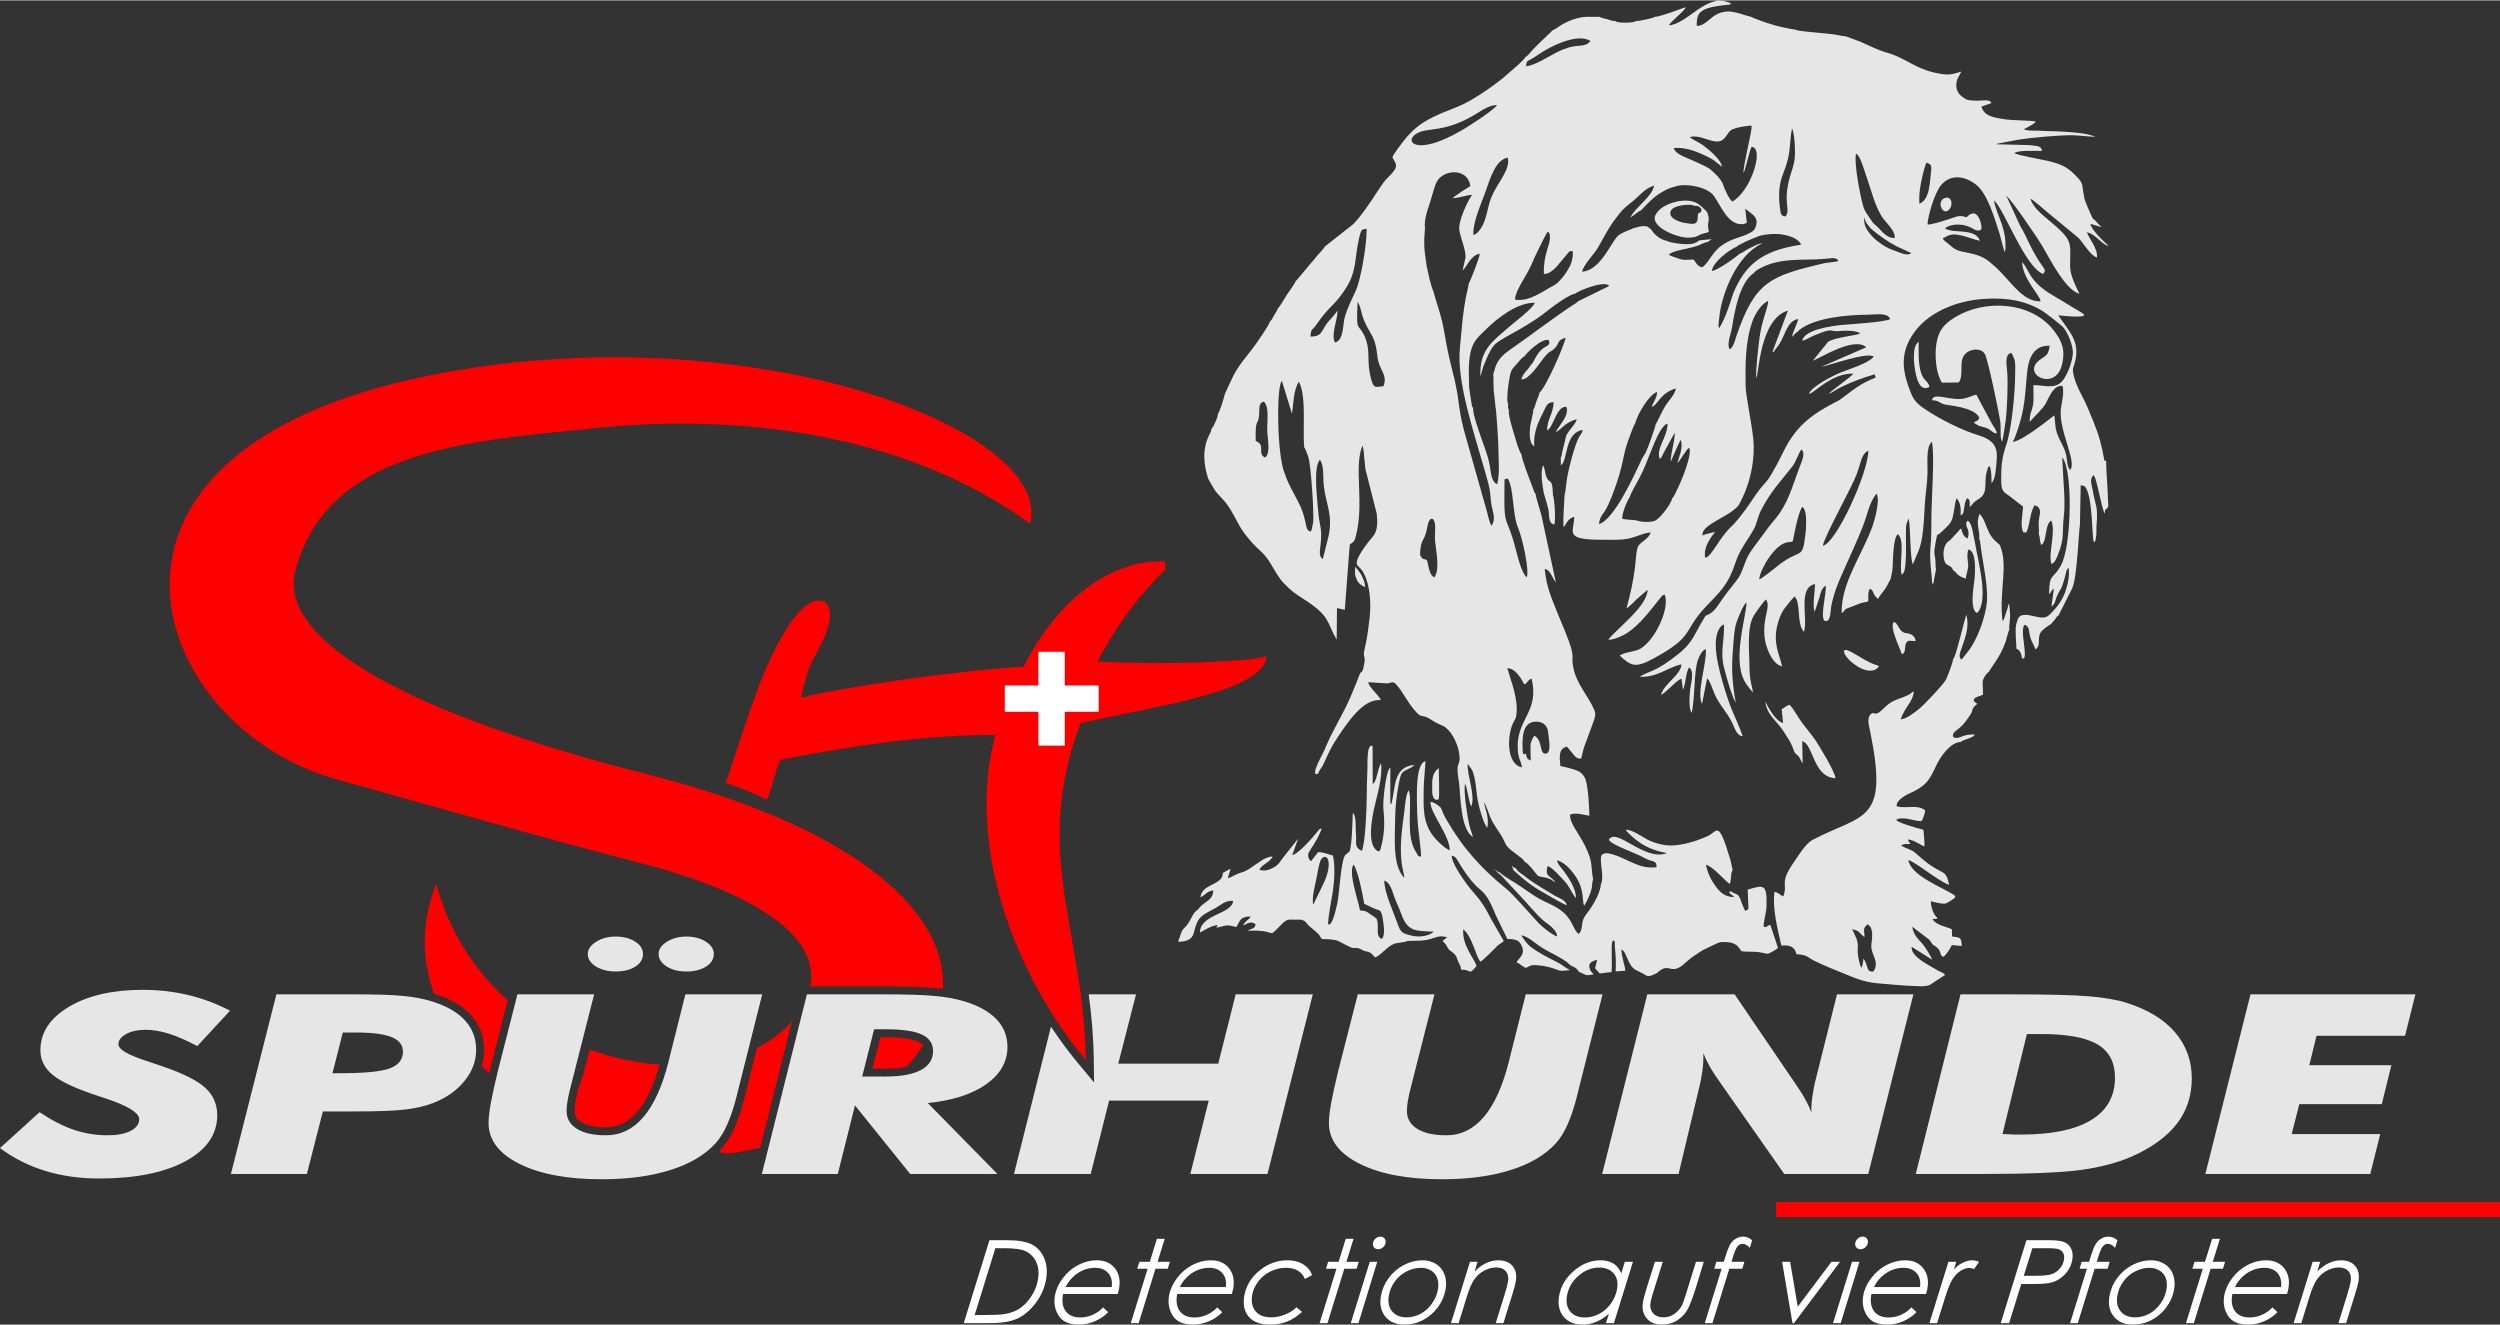<?xml version="1.0" encoding="UTF-8"?>
<!DOCTYPE svg PUBLIC "-//W3C//DTD SVG 1.1//EN" "http://www.w3.org/Graphics/SVG/1.1/DTD/svg11.dtd">
<!-- Creator: CorelDRAW X8 -->
<svg xmlns="http://www.w3.org/2000/svg" xml:space="preserve" width="400px" height="212px" version="1.1" style="shape-rendering:geometricPrecision; text-rendering:geometricPrecision; image-rendering:optimizeQuality; fill-rule:evenodd; clip-rule:evenodd"
viewBox="0 0 255308 135236"
 xmlns:xlink="http://www.w3.org/1999/xlink">
 <rect x="0" y="0" width="255308" height="135236" fill="#333333" stroke="none"/>
 <defs>
  <style type="text/css">
   <![CDATA[
    .str0 {stroke:red;stroke-width:266.558}
    .fil0 {fill:#E6E6E6}
    .fil3 {fill:red}
    .fil4 {fill:white}
    .fil2 {fill:red;fill-rule:nonzero}
    .fil1 {fill:white;fill-rule:nonzero}
   ]]>
  </style>
 </defs>
 <g id="Ebene_x0020_1">
  <path class="fil0" d="M154538 88797c0,0 1322,1280 2546,2006 554,328 2424,1423 2914,1614 -67,-538 -780,-731 -1237,-997 -702,-407 -2102,-1261 -2730,-1730 -242,-180 -385,-307 -620,-467 -199,-136 -509,-376 -605,-586 -160,-33 -361,-186 -455,-330 70,177 163,317 187,490zm-8277 -8430l0 383c0,459 147,1085 662,833 96,-91 23,-2777 7,-3191 -722,552 -671,1310 -669,1975zm-4895 9530c587,146 823,1083 1000,1584 232,653 521,1211 739,1821 662,1852 1479,1707 3314,1807 -489,444 -1424,596 -2220,411 -1043,-241 -1156,-328 -1498,-1300 -382,-1082 -1334,-3123 -1335,-4323zm-3109 -1638c508,967 830,2741 1067,3997 264,126 497,239 803,390 139,68 256,113 406,169l330 114c309,145 376,1055 427,1417 68,482 115,1214 -172,1506 -716,-255 -225,-1332 -519,-2016 -62,-144 -576,-449 -724,-558 -388,-286 -422,-276 -985,-348 -252,-1216 -1041,-3431 -774,-4418 6,-22 40,-121 50,-140 48,-92 41,-62 91,-113zm-4144 4097c-182,-632 205,-2086 345,-2775 79,-391 271,-1667 502,-1917 635,-689 1171,484 208,2506l-1055 2186zm42722 -1338l-270 -15c201,454 392,287 526,573 -1018,-2 -1515,-602 -1909,-1139 -425,-578 -790,-1294 -964,-2160 715,153 1863,1571 2426,1959 133,-264 121,-771 170,-1111l125 -321c-99,-421 -133,-719 -261,-1148 -1213,-4058 -1276,-2771 -2269,-2318 -342,156 -780,331 -1099,440 -761,259 -1699,506 -2596,527 -893,21 -1902,-300 -2507,-623 -636,-340 -1446,-955 -2175,-995 90,190 21,94 174,252 1174,1212 2313,1840 4038,2145 -2329,893 -5167,-2706 -5948,-1361 160,216 312,309 556,443 1046,576 2197,907 3268,1508 564,316 1098,94 1051,849 -1130,152 -1947,-234 -2806,-615 -460,-204 -2679,-1389 -2862,-453 -114,583 326,2247 -1,2752 -84,926 -657,1904 -1126,2609 -217,325 -593,707 -716,1119 -170,570 -49,1118 -460,1401 -494,-394 -604,-1298 -1406,-2077 -624,-606 -1377,-905 -2240,-1326 -1055,-514 -1975,-1331 -3275,-2087 -194,-113 -923,-574 -1069,-762 -294,-69 -453,-311 -720,-400 149,62 283,208 427,355 187,192 235,150 443,385l2457 2645c542,608 1072,1219 1628,1753 495,475 1526,966 1579,1775 -469,-118 -1590,-1028 -1911,-1380 -641,-701 -2633,-2960 -3207,-3424 -2620,-2123 -4480,-4166 -6219,-7173 -110,-191 -179,-343 -283,-547 -66,-130 -191,-512 -240,-584 -129,-191 -742,-630 -1072,-643 -98,1071 1985,3465 1964,4946 -458,-132 -1375,-1040 -1618,-1351 -1196,-1523 -1056,-3038 -1045,-4946 4,-856 182,-2218 178,-2793 -1051,214 -863,3784 -857,4643 5,730 70,1878 165,2558 51,373 280,2348 242,2519 -303,72 -325,-137 -472,-380 -136,-226 -236,-387 -347,-676 -682,-1783 -41,-4698 -441,-5694 -288,363 -383,1632 -436,2062 -238,1908 -567,3895 -209,5803 61,328 188,768 194,1084 -1236,-1318 -946,-4001 -929,-6194 8,-1007 155,-2333 341,-3278 301,-1538 264,-1240 1345,-1837l286 -238c-2292,217 -1890,2468 -2378,4025 -49,-58 -45,31 -82,-137 -11,-48 -11,-198 -11,-254l3 -3375c-441,270 -791,3461 -709,4239 153,1449 110,2604 -251,3948 -74,276 -47,258 -221,406 -1280,-511 -686,-3414 -470,-4422 299,-1389 877,-3078 705,-4606 -366,571 -458,1994 -852,2125l-13 -3796c-4,-17 -15,-38 -19,-52 -3,-14 -14,-34 -22,-51 -586,-149 -458,1856 -487,2393 -51,926 -55,2011 -71,2934 -22,1166 -117,4496 -504,5412 -858,-436 -477,-899 -601,-1801 -42,-305 70,-1908 -321,-2066 -7,481 -90,3619 -352,3935 -118,142 -349,242 -464,429 -376,611 -557,3666 -703,4520 -60,353 -439,2279 -844,2488l-87 14c-10,1 -33,-5 -50,-7 -103,-348 378,-2802 466,-3403 161,-1082 247,-2535 13,-3640 -549,-127 -960,-350 -1523,-341l-716 922c-255,-163 -342,-541 -268,-802 68,-237 962,-1390 1362,-2526 -249,9 -300,125 -413,268 -482,612 -1994,2351 -2602,2430l602 -1676 -1601 2022c-312,437 -432,666 -873,911 -411,228 -911,428 -1489,245 257,-545 1131,-779 1349,-1352 -461,14 -900,237 -1203,468 -174,134 -339,210 -501,327 -1416,1027 -1157,625 -2187,1120 -227,109 -360,220 -678,302l290 -984 -790 436c2,1311 -2153,1056 -2287,2495 480,-211 611,-597 1300,-708 0,1037 -959,1156 -1440,1815 -187,257 -362,260 -562,581 -303,487 -449,927 -838,1333 -204,212 -315,269 -437,637 -98,294 -233,626 -306,884 651,0 1413,-157 1584,-869 427,-1778 792,-1790 2256,-2590 472,-258 1032,-819 1773,-711 -109,1365 -3364,1345 -3390,3227 507,-264 1166,-710 1805,-763 -61,149 -63,125 -126,270 1114,-209 894,-377 2038,-64 168,-253 313,-639 473,-792 220,-211 583,-306 997,-285 -231,383 -595,462 -771,905 432,-147 709,-494 1262,-137 -28,501 -429,447 -807,689 632,-33 1350,-43 1942,104 767,191 400,341 1622,-860 391,-385 611,-419 1150,-381 513,37 895,-136 1282,315 337,391 102,194 543,540l578 506c241,188 258,360 467,621 441,-5 1268,34 1608,168l1236 627c349,191 380,74 784,124 262,33 409,154 617,254 225,109 435,68 681,210 217,125 301,294 496,483 617,-163 1348,-1305 2169,-1441l766 -122c480,-41 -160,-135 1338,-135 1911,0 1817,-684 3109,-357 -160,136 -340,240 -470,389 280,322 266,203 505,671 153,299 350,332 624,586 281,260 293,393 432,773 135,367 267,371 327,894 508,-1 592,67 958,217 231,-119 462,-400 621,-603 -222,-734 -1498,-2067 -1364,-3740 931,720 1342,2965 1764,3305 320,-189 1363,-1239 1720,-1608 185,-193 515,-319 651,-508l-1266 -2192c-1274,-2529 -1618,-2271 -2879,-4131 -327,-481 -1130,-1661 -1178,-2374 446,39 498,316 866,903 468,747 930,1431 1515,2054 311,332 625,528 924,860 497,552 914,1535 1219,2283l1170 2399c825,4 1239,94 1502,799 329,878 -400,1170 -558,1588 406,161 624,481 970,565 439,-220 437,-317 1084,-277 823,50 1412,208 2186,501 414,156 760,13 1224,-1 -373,-148 -823,-555 -1273,-781 -922,-464 -1926,-965 -2743,-1587 -403,-308 -679,-741 -962,-1159 499,-31 1429,776 1790,1030 857,606 1889,1000 2742,1594 406,284 278,351 865,606 198,86 269,184 373,327 184,255 150,140 461,305 565,301 550,178 1165,96 -251,-193 -462,-515 -459,-861 3,-382 469,-532 802,-626l-211 880 482 521 1203 -146c46,-524 16,-1158 16,-1709 0,-277 -2,-554 -1,-831 0,-276 1,-556 174,-701 73,63 50,-12 100,99 37,85 26,68 36,155 16,133 -2,293 14,443 86,813 123,1646 78,2477l977 -66c37,-376 -395,-1349 -382,-2182 585,307 623,1735 1537,2146 1215,547 982,746 1680,459 628,-258 304,-167 752,-471 856,-581 1033,196 1940,-295 422,-229 389,-298 680,-529 336,-268 639,-561 1014,-767 163,-90 217,-155 377,-263 513,-347 1094,-544 1656,-840 344,-181 619,-211 1097,-183 925,55 1123,374 1530,939 750,90 1306,-24 2107,145 474,101 504,193 907,-37 228,-130 524,-278 703,-463l-774 -2327c-493,31 -163,259 -674,186 -81,-302 258,-1506 275,-2002 87,-2459 -290,-2277 -1920,-1797l81 1971 -321 213c-147,-220 -398,-905 -513,-1214 -233,-627 -424,-427 -892,-765zm-37408 -31100c-84,-793 -487,-1510 -1027,-2071 -14,658 -98,763 190,1382 159,341 482,550 837,689zm18233 -9580c148,473 356,1149 461,1627 131,594 -64,1419 601,1561 171,-283 41,-2628 -131,-2997 -51,-2129 -465,-834 -780,-2269 -96,-439 -107,-641 -237,-769 -290,796 -39,2106 86,2847zm26432 27589l-42 -2270c1123,240 1115,3726 3404,3773 -97,-730 -1745,-3441 -2126,-3978 -455,-641 -876,-1112 -1306,-1694 -328,-443 -918,-1500 -1255,-1815 -329,60 -521,302 -817,446l145 1408c-767,-210 -1480,-1513 -1806,-2171 113,1333 1220,1991 1917,3118 361,583 653,945 907,1639 215,587 135,401 515,767 224,215 280,550 464,777zm7801 -9929l-227 -110c-109,-39 -193,-57 -285,-90 -765,-279 -1567,-863 -2317,-1246 -190,-98 -908,-501 -705,120 253,772 2599,2646 3534,1326zm2330 -1226c432,-123 254,-676 409,-1070 187,-474 503,-250 988,-282 -5,-476 -411,-713 -862,-794 -895,-11 -902,-1186 -1380,-1127 -433,587 811,3000 845,3273zm5220 -8588c272,143 288,304 548,502 205,156 443,276 781,360 6,-546 275,-918 220,-1481 -52,-530 -148,-1013 26,-1484 828,139 710,2245 607,3165 -96,853 -465,2978 277,3323 1272,-1236 55,-5541 -205,-7152 -207,-874 -290,-2073 -752,-2277 -104,105 -159,178 -148,368 26,455 400,558 158,1440 -457,-161 -531,-547 -675,-1006 -204,111 -30,-14 -180,141 -5,5 -77,103 -85,115l-858 921c-116,102 -135,77 -254,190 -512,488 -497,1463 -298,2030 155,441 705,316 838,845zm-9078 36847c-39,-361 205,-533 361,-674 633,363 469,1304 387,2077 -109,990 910,1742 201,2748 -766,50 -455,-492 -1005,-1337 -40,236 -95,807 -219,956 -216,-384 -436,-1460 -365,-2063 82,-700 -375,-1430 -574,-1882 675,147 641,264 986,587 104,97 168,123 284,204l-56 -616zm11760 -40022c115,138 141,676 165,856 272,2042 864,4406 549,6105 -282,1521 -869,3076 -1668,4277l-757 970c-74,73 -26,38 -107,99 -75,-70 -33,-2 -100,-105 -185,-281 -13,-668 79,-942 380,-1142 869,-2185 518,-3547 -231,740 -927,3688 -1225,4360 0,1 -62,115 -71,129l-61 78c16,286 -592,1839 -735,2107 -261,489 -2316,2655 -2760,2984 -437,324 -1245,1029 -1856,1039 199,-555 450,-954 739,-1392 257,-389 582,-880 603,-1462l-182 88c-121,260 -1230,624 -1467,713 -629,236 -964,486 -1355,877 -1145,1147 -929,214 -1418,685 -394,379 -130,1241 -23,1763 1919,9358 -708,8333 -5868,11031 -739,386 -1459,1611 -2003,2399 -1427,2070 -515,2089 -1007,3388 -277,-110 -623,-487 -901,-453 -231,1696 335,3846 706,5471 812,-79 1367,81 1539,882 1102,62 1039,262 1809,661 885,459 2525,1100 3435,1475 1683,692 2277,796 4013,918 722,50 1491,146 2231,165 657,17 1823,182 2252,-160l1444 -942 -216 -208c-333,-115 -680,-338 -997,-520 -636,-366 -2325,-1221 -2202,-2146l2085 1318c-91,-328 -795,-1431 -1020,-1667 -414,-434 -914,-940 -1013,-1708l1757 1346c592,861 195,286 791,804 493,428 189,739 629,933 282,-169 731,-889 869,-1201l1017 91c-55,-871 -100,-858 -987,-971l-27 -739c-471,-234 -1649,-407 -1985,-1055 549,10 428,16 513,-110 -345,-226 -675,-1038 -678,-1688 369,66 1111,300 1464,234 204,-39 938,-499 1037,-651 -49,-193 -64,-190 -268,-317 -1208,-751 -4261,-1905 -4525,-3474 451,112 1675,1009 2067,1276 497,339 1497,1044 2081,1253 -33,-280 -141,-675 -267,-895 -162,-283 -305,-348 -588,-499 -1262,-673 -1569,-995 -2588,-1875 -474,-409 -1073,-443 -1442,-782 531,-213 540,-79 960,-128 -87,-86 -245,-309 -260,-458 659,40 1465,703 1669,707 63,-295 -72,-1296 -92,-1691 -579,-165 -2549,-674 -2795,-1022 751,-414 1836,169 2593,134 161,-206 368,-819 385,-1091 -762,-654 -1959,-153 -2894,-417 -7,-16 -10,-39 -12,-50 0,-11 -7,-36 -8,-49 0,-13 -3,-34 -2,-48 27,-447 829,-956 1182,-1113 1805,-804 2122,-1317 2865,-2922 388,-837 1443,-2388 2491,-2392 295,-276 1279,-386 1446,-755 -485,-26 -786,13 -1198,148 -425,139 -640,310 -1015,95 -156,-616 525,-578 1293,-1612 112,-150 550,-759 605,-921 52,-157 52,-495 570,-844 -207,-177 -609,-314 -196,-631 111,-85 550,-198 772,-309 18,-387 -80,-1237 -7,-1480 93,-312 443,-785 633,-874 163,-432 1087,-1367 1689,-3057 84,-237 249,-1048 365,-1171 -32,-325 59,-879 83,-1240 23,-338 -29,-981 -72,-1333l-85 -131c-30,350 -160,596 -251,910l-221 682c-136,211 -3,44 -144,149 -369,-3098 644,-5678 -285,-7765 -532,-444 -820,-681 -1166,-1426 -230,-494 -497,-1408 -896,-1728 -418,1049 60,1613 -27,2567zm-2073 -14296c-1258,0 -2660,-652 -2745,123 667,9 770,276 1238,417 399,120 3085,260 3590,1370 -237,500 -286,220 -558,522 958,538 52,140 1210,498 535,165 697,577 1153,589 -49,-343 -344,-692 -505,-973l-1597 -2987c-402,41 -980,441 -1786,441zm-3018 -1232c-6,-357 -381,-615 -559,-866 -678,-954 -511,-2802 -536,-3747 -678,432 -481,2157 -380,2801 119,759 435,2371 1475,1812zm1523 -19273c-769,347 -224,1608 321,1293 673,-389 502,-1665 -321,-1293zm-26356 2542c-597,-60 -1961,-511 -1550,-1294 263,-502 1584,-631 2105,-569l200 63c8,-13 29,15 41,25 303,-37 615,84 720,290 191,378 -242,459 -310,510 -62,904 1,1196 -1206,975zm-2578 -1491c-223,178 -393,362 -535,612 -703,1235 2285,2453 3466,2359 544,-44 607,-58 993,-264 305,-163 595,-168 959,-313 -18,-387 -132,-449 -45,-959 92,-553 21,-617 -124,-1075 -380,-377 -693,-763 -1202,-986 -994,-438 -2676,-42 -3512,626zm-13326 54837l26 1537c-354,-156 -402,-219 -483,-702 -213,19 -339,332 -354,-706 -12,-886 -11,-2429 1198,-2555 789,-83 1346,300 1418,1079 54,585 348,1957 -146,2148 -808,258 -349,-1359 -1265,-1803 -154,216 -395,651 -394,1002zm-2366 -7900c878,12 1483,1181 1729,1649 314,-55 351,-484 758,-567 768,3242 -1334,4027 -1422,6687 -51,1518 382,1656 423,2371 -1438,-321 -1524,-2684 -1048,-4162 131,-404 316,-630 445,-955 336,-1708 -498,-3636 -885,-5023zm-7456 -9272c-571,-227 -629,-1547 -750,-1717 -146,-208 -234,-55 -446,-197 -34,-23 -217,-265 -236,-325 -60,-199 44,-897 86,-1068 158,-659 424,-637 634,-1842 220,-1267 809,-961 808,6 0,549 -60,962 -10,1482 107,1123 510,2827 -86,3661zm33188 201c-11,-529 627,-1684 892,-2075 1534,-2269 2365,-1526 2542,-1843 15,-27 439,-2666 946,-3478 95,54 39,-8 145,119 55,67 19,10 74,121 280,566 186,1955 119,2529 -330,2828 -447,1316 -2924,3323 -328,266 -1559,1254 -1794,1304zm-44577 -2062c-357,-241 -322,-688 -261,-1152 280,-2121 -102,-2127 -216,-3842 -82,-1239 -521,-4334 185,-5161 454,692 292,1627 392,2594 200,1944 967,2968 487,5226l-587 2335zm18894 -8233c645,1046 454,3674 1057,5056 460,1052 1170,4446 879,5031 -665,-578 -1054,-2760 -1385,-3822 -718,-2298 -900,-1616 -899,-4183l15 -2006 333 -76zm32175 6870c117,-900 2951,-5945 3460,-7318 504,-1357 453,-2022 1187,-2400 -2,2225 -3254,9421 -4647,9718zm-15396 -4833c-52,463 -1108,1906 -1681,2240 -348,203 -1306,191 -1704,68 -572,-178 -1066,-92 -1697,-226 -76,-523 539,-1954 746,-2199 138,-472 751,-1512 980,-1934 899,-1649 1611,-4309 2454,-5260 151,-170 181,-256 440,-334 2,1403 -1210,2515 -799,3612 185,-129 290,-412 423,-667l1106 -2014c50,754 -476,2350 -396,2953 8,-38 878,-2081 1022,-2235 252,886 -177,1682 -362,2404 314,-288 924,-1437 1208,-1592 306,465 -425,2382 -583,2801 -171,451 -334,822 -533,1248 -126,269 -413,944 -624,1135zm-37574 -5229c116,106 325,729 414,966 291,773 598,5830 512,6661l-163 798c-39,99 23,-48 -45,95l-56 92c-448,-132 -429,-501 -533,-969 -287,-1293 -583,-1803 -1214,-2979 -318,-592 -673,-1279 -896,-1986 -807,-1779 -865,-9005 -292,-9447l1022 3314c10,-14 18,-35 22,-47 135,-962 140,-2373 697,-3193 780,1492 373,4750 532,6695zm-4580 -3907c10,-433 123,-655 459,-760 556,550 349,1726 349,2864 0,804 397,2392 -222,2858 -392,-242 -389,-355 -399,-948 -8,-523 -236,-570 -555,-757 -67,-2898 363,-1102 368,-3257zm40484 1524c4,269 -878,2670 -1037,2954 -137,245 -260,376 -385,643 -702,1495 -2821,6211 -4371,6625 50,-626 290,-859 558,-1264 562,-846 1199,-2719 1502,-3716 318,-1048 507,-2241 689,-2836 146,-475 756,-2244 938,-2446 253,-986 1453,-3007 2253,-3219 -31,674 -461,1091 -540,1518 564,-132 817,-1404 2452,-1888 -97,631 -766,1291 -1074,1781 -366,582 -829,1649 -918,1775 -6,9 -28,47 -33,37 -4,-10 -21,26 -34,36zm-27807 -3846c-867,33 -1054,425 -1397,-1371 -289,-1518 87,-2415 -545,-3777 -669,-1443 -849,-146 -692,-3496 529,932 192,1327 1268,3113 904,1501 551,2322 968,3374 297,751 767,1245 398,2157zm39913 -3562c26,-120 -21,8 41,-116l249 -320c867,-1060 891,-2631 2153,-2875 -144,625 -530,1266 -635,1825 153,-122 350,-405 640,-571 105,-176 10,-54 177,-183 1605,-1229 4977,-1499 6919,-1505 755,-2 2051,-269 2291,448 -583,321 -3999,508 -4976,602 -982,95 -3844,486 -3990,1610 330,-64 811,-377 1157,-521 2309,-962 1433,-310 2764,-484 448,-58 1679,-32 1987,244 -303,236 -2626,398 -3284,873l-1567 1934c780,-283 4239,-2510 5469,-1382l-4591 1997c889,-159 4645,-1539 5360,-1048 -585,721 -2540,1280 -3526,1690 -712,295 -2952,1447 -3083,2133 482,-70 2325,-2154 4521,-2082 -138,282 -2214,1695 -2538,2085 273,-80 749,-435 1103,-614 1223,-623 2291,-1002 3621,-1405l87 338c-1693,677 -2189,1204 -3689,2296 -2465,1261 -4292,2362 -5702,5225 -219,445 -1218,2463 -1696,3008 -1194,1362 -1050,1346 -2020,2701 -392,547 -1120,1523 -1604,1964 -1223,1115 -2072,3157 -2684,3207 -243,-993 551,-2102 1006,-2612 -210,-14 -1129,247 -1294,336 -109,-1128 2537,-1788 3669,-3040 1392,-2440 1707,-5115 1519,-6856 -183,-1702 -772,-4442 -780,-5375 -18,-2045 -77,-4453 718,-6659 254,-703 945,-1803 1593,-2012 -12,661 -675,2022 -891,3738 -89,711 -433,3546 -324,4134 246,-301 335,-6043 3222,-6895l-1437 3846c-36,90 -79,174 -103,271l-2 195c124,-288 -33,-8 150,-145zm-19985 -5144l-241 199c-2000,1257 -4684,3349 -6806,4808 -1639,1126 -1437,2102 -1657,2371l30 1673 198 1824c63,136 281,3449 282,3912 3,1163 179,2946 -125,3931 -569,-265 -623,-1093 -738,-1829 -112,-717 -341,-1373 -556,-1988 -222,-639 -1255,-3375 -1147,-3930l-119 -238c-24,-77 -32,-155 -52,-264l-241 -1577c-18,-1286 -127,-2343 129,-3603 250,-1232 885,-1703 1545,-2353 1162,-1143 3170,-2780 5036,-2762 -271,631 -1961,1890 -2572,2419 -1756,1523 -3108,2387 -2993,5109l295 -1005c249,-576 380,-982 654,-1490 302,-558 453,-781 983,-1125 861,-560 1696,-944 2664,-1543 1128,-698 1417,-877 2484,-1723 510,-405 1954,-1451 2614,-1587 345,-265 2752,-1309 3449,-825 -69,88 -25,57 -165,149l-2951 1447zm16126 3552c-114,330 -331,1248 -692,1370 -333,-487 132,-1576 226,-2165 260,-1624 774,-4684 2261,-5631 165,-302 1133,-750 1632,-908 2056,-650 3959,-321 5965,-563 437,-52 890,-93 1017,262 -323,97 -1043,156 -1351,202 -5709,1329 -7153,1920 -9058,7433zm1955 -9255c-257,155 -563,267 -845,428 -238,135 -575,394 -804,455 -123,172 -2327,1781 -2825,1737 132,-907 1700,-2090 2529,-2464 117,-169 1634,-870 2041,-975 402,-280 1891,-401 2583,-281 838,145 1660,411 1975,1050 -4137,602 -5738,2154 -6919,4911 -445,1325 -724,2351 -1442,3606 -160,-230 -70,-329 -23,-916 202,-2524 1798,-6530 4376,-7716 -130,-65 -436,91 -646,165zm-24578 5557c27,-923 1175,-2407 1645,-3493 294,-678 533,-1197 828,-1780 194,-385 664,-1399 898,-1674 162,151 189,284 199,524 42,931 -678,1709 -617,3802 645,65 1336,-771 1598,-1092l956 -1150c277,-229 119,15 410,-91 11,1020 -253,1512 -655,2136 -304,472 -838,1148 -1349,1405 -1055,531 -2426,1665 -3913,1413zm-20891 3773c112,-937 72,-425 736,-1389 1197,-1737 1704,-1729 2839,-3465 1159,-1769 925,-3006 1352,-4971 291,-1338 324,-1058 821,-1182 18,1628 -598,5188 -1108,6312 -361,796 -836,1738 -1098,2610 -271,900 -92,2446 -1029,2693 -464,-856 346,-2460 236,-3256 -282,510 -849,959 -1198,1502 -442,688 -470,1165 -1551,1146zm56896 -11448c167,218 312,408 514,571 403,324 641,518 1197,906 420,292 814,522 1320,785l1435 661c-389,359 -1156,-57 -1626,-218 -627,-214 -987,-398 -1484,-746 -455,-319 -825,-637 -1160,-1072 -351,-455 -579,-831 -538,-1610 140,337 106,416 342,723zm-23086 -1469c179,-229 983,-1033 1405,-1377 453,-371 1378,-895 2022,-1016 817,-364 3250,-66 3968,949 805,1139 1459,3066 3050,2877l315 -125 -159 -1451 815 652c269,246 418,569 304,1016 -117,455 -260,612 -658,819 -964,499 -1673,476 -2795,1223 -1056,703 -1342,1776 -2061,2278 -230,-49 -395,-156 -526,-301 -94,-103 -118,-160 -185,-259l-182 -236c-568,11 -948,109 -1392,-52 -274,-100 -882,-278 -1129,-427 249,-343 1442,-542 1978,-667 380,-88 733,-171 1051,-287 254,-92 669,-350 964,-358l381 -290c-2021,203 -959,96 -1720,402 -738,297 -2549,-47 -2880,-225 -742,-167 -1288,-687 -1594,-1189 -312,-156 -197,-336 -824,-315 -387,14 -628,161 -976,203l-105 61c-238,119 248,-108 -81,38 -459,203 -1010,346 -1399,705 -695,641 -1775,3536 -3656,3646 209,-803 1225,-1751 1635,-2474 515,-906 967,-1774 1484,-2537l662 -868c423,-553 686,-742 1273,-1212 964,-771 1269,-1359 2311,-1705 -201,1143 -1881,2165 -2430,3256 207,-104 385,-265 572,-401 92,-68 193,-145 298,-215l264 -138zm-18599 2066c135,811 679,2045 634,2766l-300 1330c375,-258 807,-1562 1752,-1701 -29,448 -1024,2938 -1129,3066 -63,481 -236,1044 -325,1566 -88,518 -173,1073 -241,1603 -149,1172 -201,2164 -331,3364 -369,3439 1493,8830 2429,12186 259,930 635,2010 694,2998 102,1724 648,1979 127,2993 -230,-218 -374,-1039 -485,-1424l-2053 -7258c-963,-3233 -667,-3682 -1255,-6216 -227,-978 -497,-1984 -705,-2982 -216,-1032 -357,-2089 -597,-3094 -252,-1052 -652,-2095 -853,-2931 -266,-537 -543,-1889 -689,-2551 -78,-604 -185,-1192 -241,-1853 -28,-337 -10,-736 -10,-1080l57 -923c3,-27 13,-33 23,-48 -149,-760 241,-1889 455,-2506 219,-634 459,-1703 718,-2221 661,-1319 3179,-1504 3456,396 -219,136 -1642,1017 -1810,1243 560,8 1441,-338 1978,-340 -548,796 -1441,2764 -1299,3617zm46972 -3426c0,-844 463,-2978 746,-3489 508,209 529,328 450,956 -116,933 -100,2852 -1191,3238l-5 -705zm-4833 2501c-104,-161 -203,-272 -320,-447 -218,-327 -418,-608 -540,-983 -274,-833 -1002,-4460 -770,-5460 409,94 878,1806 1006,2159 562,1538 951,3398 1835,4541 328,423 1256,1307 1094,1910 -915,6 -1399,-877 -1903,-1293 -271,-225 -226,-155 -402,-427zm-40695 1412c-128,-1226 887,-3445 1262,-4519 405,-1159 1007,-3215 2239,-3385 300,1211 -1029,2518 -1647,3982 -306,725 -397,1454 -637,2225 -194,623 -629,1516 -1217,1697zm31877 -1903c-475,-28 -509,-278 -569,-766 -166,-1334 -153,-2410 322,-3625 715,-1831 619,-2362 803,-4027l86 -507c3,-28 15,-35 26,-49 237,625 284,1633 286,2374 3,977 -148,1373 -418,2237 -938,3004 36,3515 -536,4363zm-5455 -1514c-361,-314 -801,-1318 -986,-1873 -289,-560 -635,-876 -1288,-1459 -592,-370 -1202,-610 -1839,-902 -687,-314 -1662,-598 -1864,-1227 987,-121 2068,246 2829,587 1630,732 1288,756 2115,1306 -97,-573 -871,-1302 -1233,-1613 -269,-231 -486,-404 -778,-622 -242,-180 -1196,-633 -1276,-787 954,-278 2043,518 2891,449 853,-69 929,-1186 1607,-1284 248,-146 1430,-350 1796,-327 96,520 -845,3874 -822,4852 167,-342 304,-983 419,-1372 104,-352 248,-1014 407,-1318 1362,97 -93,4583 -1978,5590zm-24004 -9848c-297,367 -1359,1115 -1802,1409 -639,424 -1267,844 -1948,1235 -4570,2623 -5826,1043 -4469,250 1157,-675 2785,-18 6003,-1962 565,-341 1455,-986 2216,-932zm2966 -3977c5,-531 138,-525 488,-711 269,-145 512,-312 739,-471 1268,-884 4056,-2250 5356,-1386l-337 281c-497,255 -840,151 -1443,265 -661,125 -1236,384 -1702,613 -759,373 -2197,1335 -3101,1409zm17043 -5436c-558,395 -1627,1218 -2469,1257 125,-251 646,-686 864,-905 248,-249 702,-610 863,-938 -556,158 -1052,383 -1573,549 -399,127 -1226,414 -1633,443 -34,28 13,8 -103,55 -319,132 -1540,368 -1818,382 -222,173 -1559,190 -1938,62l-170 -90c-280,21 -539,-108 -817,-191 -215,-64 -619,-107 -786,-247 -412,58 -1016,-15 -1475,24 -782,65 -1635,378 -2302,761 -330,189 -663,481 -975,600l-1414 1351c-245,249 -457,457 -694,707 -260,275 -387,533 -699,682 -30,131 30,-16 -48,111l-274 291c-145,141 -244,236 -388,378l-1603 1395c-1268,1000 -3156,2311 -4526,2865 -2426,980 -3977,1484 -5534,3462 -225,286 -1102,1401 -1198,1745 338,615 616,819 54,1510 -317,391 -672,657 -1000,1107l-640 948c-630,976 -1624,2464 -2420,3260l-2871 2262c-160,288 -538,629 -773,919 -240,296 -484,596 -757,900 -197,219 -1397,1699 -1474,1742 -83,252 -664,1047 -919,1415 -161,231 -694,1224 -861,1302 -98,281 -271,507 -409,742 -82,140 -120,227 -206,371 -80,137 -100,200 -196,226 -181,512 -895,1504 -1191,1948 -1028,1538 -1652,1998 -2504,3495 -105,185 -930,1995 -941,2004 -30,199 -516,1840 -709,2039 5,336 -298,915 -455,1247l-239 363c16,227 -25,193 -195,541 -734,1504 -570,3019 -94,4493l651 1129c590,791 998,968 1648,2054 872,1455 834,1830 2195,3349 639,712 1185,1019 1762,1938 457,730 916,1638 1486,2210 843,847 1043,972 2064,1632 2708,1751 2274,2325 3306,4112l32 -3236 796 182 506 -6631c-7,-5 -154,-23 -2,-5 121,-192 195,-101 384,-321 112,-131 177,-312 222,-484 931,-3517 -228,-7049 690,-9317l41 96c89,277 114,773 142,1069 38,413 86,825 122,1214l1158 4553c78,765 122,1745 -368,2307 -438,502 -2028,2465 -1613,2964 260,313 396,346 631,770 643,1165 809,3069 616,4666 -102,840 -188,1548 -336,2336 -68,362 -179,758 -229,1107 -93,640 257,342 -87,1695 -12,48 -60,201 -84,238 -202,303 -69,-265 -583,1120 -1060,2681 -1328,2921 -2655,5523 -304,595 -543,1272 -858,1883 -88,169 -1206,2199 -507,1974 187,-60 85,-170 300,-459 200,-269 249,-350 398,-683 479,-1075 788,-1722 1473,-2737 897,-1329 2534,-3847 4291,-3654 109,-230 -1377,-1495 -1228,-1833l1776 114c311,63 679,-267 952,9 788,796 1207,1917 2156,2945 528,570 571,253 1169,560 333,171 660,436 1086,625 597,266 585,198 1051,675 608,622 1234,2153 1093,3128 -42,292 -170,325 -192,700 -29,478 99,1078 159,1569 150,1219 130,4733 1414,5469 -110,-401 -261,-749 -366,-1183 -208,-861 -632,-3573 -436,-4234 265,582 362,1816 629,2326 453,-1139 -437,-3151 -365,-4363 380,541 497,546 680,1357 145,643 193,1230 277,1929 101,845 608,2728 1051,3257 169,-1165 -152,-1680 -364,-2632 240,273 547,1314 776,1776 279,565 644,1047 975,1573 459,727 373,1026 1020,1535 246,194 475,360 720,553 200,157 571,392 670,639 410,198 925,910 1258,1323 292,361 746,136 1416,489 219,115 235,183 450,301 -129,-307 -443,-457 -656,-660 -276,-262 -219,-601 -120,-993 400,31 1341,1116 1653,1437 595,612 735,1182 1237,1832 73,-926 -817,-2246 -1351,-2929 -191,-245 -490,-512 -568,-948 842,230 1566,1134 1974,1772 847,1329 565,2483 801,2870 207,-316 451,-832 583,-1178 79,-209 148,-426 197,-693 41,-221 17,-607 134,-771 -288,-1496 62,-1715 -917,-3644 -533,-1051 -1586,-2317 -1421,-3022 490,-230 1330,23 1949,123 -15,-985 -122,-2841 -365,-3625 -160,-517 -485,-836 -973,-1020 -354,-133 -1191,-354 -1626,-432 -69,-895 -227,-1781 678,-1979l603 723c194,255 387,538 840,495 121,-388 175,-794 337,-1252l875 -2377c134,-384 351,-813 149,-1299 -626,-1500 -1805,-2622 -2155,-4350 -260,-1277 198,-906 -478,-2769 -507,-1396 -1144,-2740 -1627,-4049l-228 -602c-320,-935 -463,-1539 -592,-2671 600,89 764,938 1147,1391l-1474 -6841c-106,-438 -614,-1979 -592,-2194 -143,-151 -171,-290 -245,-496 -268,-743 -1189,-3021 -1203,-3566 -252,-235 -658,-1740 -788,-2160 -153,-497 -582,-1894 -506,-2390 -51,-73 -32,-19 -66,-149 -25,-95 -10,-8 -21,-114 -14,-141 4,-199 22,-312 -171,-256 -52,-1342 -22,-1606 52,-451 129,-984 228,-1428 121,-544 362,-717 636,-1025 255,-286 516,-683 816,-818 167,-309 1784,-1906 2490,-1657 288,848 -611,269 -1428,1933 -125,255 -264,487 -458,665 -178,382 -852,883 -911,1411 714,105 1837,-1617 2226,-2117 721,-927 693,-582 1171,-1058 505,-503 218,-838 1123,-1073 -209,943 -2038,5091 -2671,5600 -23,237 -227,638 -315,885 -45,127 -90,267 -140,432 -60,203 -52,274 -181,397 22,367 -296,1379 -342,1938 -60,728 -33,1570 439,1832 -107,-1564 472,-2570 1081,-3815 197,-405 329,-675 889,-695 2,1180 -681,1748 -652,2889 638,-343 878,-2207 1781,-2410 12,-3 34,-5 45,-7l138 14c363,886 -912,2070 -1079,2580 545,-244 889,-973 2129,-1331 -74,523 -806,1087 -1072,1709l-413 1679c-64,318 -28,393 -142,518l11 827c757,-549 343,-3337 2232,-3629 -76,398 -251,478 -393,759 -458,904 -1010,3038 -1194,4087 -91,520 -141,1375 -271,1847 -37,1069 -149,2072 -114,3187 145,-25 114,-53 214,-223 215,-362 396,-645 895,-787 -29,1628 -1129,2345 2931,2344 912,0 1793,56 2657,-128 673,-144 1505,-569 2211,-622 -152,603 -861,883 -1213,1316 -270,334 -301,1618 -374,2175 -221,1697 -453,2683 -880,4272 371,-225 764,-672 1066,-961l1088 -942c-15,1678 -3086,3908 -4015,5097 518,46 1514,-413 1893,-662 1415,-929 2428,-2373 3475,-3666 156,-193 131,-185 398,-283 547,1393 -959,4637 -2486,5530 -552,323 -1744,366 -2100,713 1124,1006 1522,1350 3512,251 1035,-572 2345,-1342 3014,-2153 750,-909 902,-1652 2165,-3000 1585,-1690 2364,-2280 3139,-4646 441,-1344 1195,-2178 1857,-3371 329,-593 405,-1299 717,-1894 1092,-2087 1924,-2852 3238,-4541 412,-529 575,-1322 920,-1716 418,466 36,1174 -231,1889 -732,1957 -1150,3615 -2391,5139 -375,459 -744,870 -1093,1394l-1064 1423c-373,523 -686,932 -927,1564 -254,665 -421,1254 -779,1766 -405,578 -989,1238 -1598,2102 -421,597 -814,1333 -1496,1624 -258,109 -185,28 -349,299 -290,479 -618,1047 -919,1623 -648,1238 -1379,1832 -2431,2609 -441,327 -949,668 -1523,972 -423,223 -1392,562 -1720,818 1831,79 2752,-936 4258,-1265 -77,1129 -1737,1886 -2099,3122 511,-213 1658,-1576 2105,-1652l152 1134c316,-753 239,-1610 611,-2293 594,357 187,1682 124,2199 -65,523 -181,2143 162,2434 358,-1892 213,-4126 605,-5346 138,-430 454,-1033 820,-1168 131,1471 -968,4390 -383,5622l518 -2625c315,231 592,1235 781,1637 606,1293 1192,1696 1793,2926 232,475 480,1354 1058,1332 -338,-985 -695,-1699 -1088,-2651 -572,-1387 -1471,-4356 -1616,-5894 -55,-590 -78,-1144 45,-1721 92,-430 355,-1013 746,-1136 77,1616 -407,2777 9,4402 226,883 805,2973 1199,3596 -343,-1993 -469,-3309 -280,-5516 74,-864 101,-1951 358,-2691 150,-432 689,-1828 1026,-2038 -89,1799 -1592,6207 23,8409 178,244 419,557 622,789 1,-391 -349,-1214 -348,-2555 2,-1509 -306,-4006 429,-5276 165,-284 1039,-1510 1261,-1673 538,814 -371,1693 -142,3892 96,927 736,2722 1787,2949 -318,-1349 -913,-2330 -511,-4118 133,-593 404,-1313 693,-1720 193,-274 893,-1144 1102,-1307l216 348c336,967 51,2545 738,3275 417,-1495 -659,-4510 1118,-4889 2,808 -283,2118 -32,2841l478 -1439c130,-525 255,-1024 659,-1240 54,921 -545,2933 -170,3575 704,262 617,-880 717,-1432 325,-1794 1167,-3419 1893,-5065 471,-1067 945,-2098 1377,-3220 443,-1152 631,-2355 1361,-3259 405,608 -204,2755 -408,3328 -1030,2890 -3231,5811 -3147,8866 326,-159 187,-278 483,-436l1436 -556c241,-84 553,-99 794,-202 34,-550 -70,-803 143,-1266 301,72 292,223 407,468 63,134 79,172 166,280l235 246c9,9 25,26 39,39 172,-329 465,-660 691,-969 269,-367 379,-708 608,-1080 59,-422 177,-679 199,-1160 38,-819 52,-2979 522,-3411 803,595 97,3093 411,4141 374,-249 346,-930 395,-1332 65,-536 32,-2487 31,-3162 -1,-634 63,-771 286,-1249 192,984 125,4073 420,4680 187,-416 349,-860 538,-1278 560,-1235 594,-3426 681,-4826 66,-1062 267,-2250 281,-3317 12,-1000 -161,-2515 431,-3095 325,1044 -15,5806 -29,7237 -11,1086 0,2613 -107,3647 -127,1240 205,3092 154,3472l127 212 290 -1537c-81,-358 -19,-784 -89,-1139 -79,-402 -114,-677 -32,-1117 63,-340 107,-700 184,-1023 117,-487 0,-36 589,-633 412,-416 868,-705 1046,-1376 166,-623 199,-1404 394,-1974 412,437 454,972 424,1749 328,-145 306,-414 380,-892 43,-275 93,-722 339,-866 282,273 204,416 207,888 184,-103 231,-249 390,-408 450,-452 924,-444 1134,-1172 161,-558 -12,-1231 229,-2064 167,-578 157,-432 294,-493 195,504 167,1088 182,1722 308,-375 382,-842 442,-1449 169,-1703 390,-2798 -1834,-3466 -1563,-470 -3701,-1547 -5011,-2394 -932,-602 -1455,-947 -1841,-1924 -843,-2131 -1116,-3831 86,-5785 1446,-2348 4430,-3610 7372,-3805 2502,-166 4344,217 6037,1266 306,189 1899,1425 2097,1663 403,485 1054,1892 945,2769 -120,972 -596,2114 -1047,2666 -775,950 -2065,389 -2976,449 -12,578 66,1560 -43,2073 -146,685 -352,843 -324,1673 512,-623 1353,-1346 1636,-1892 445,-859 843,-1875 1712,-1785 180,706 -56,1565 -161,2263 -324,2153 1685,5506 934,6325 -333,-328 -277,-952 -386,-1460 -104,-495 -283,-868 -493,-1276 -700,-1358 -568,-1469 -726,-2838 -173,80 -3013,2483 -4253,2719 312,-541 696,-1825 878,-2539 603,-2355 390,-4693 872,-5902 317,-798 840,-1424 2019,-1395 -147,1007 -331,947 -979,1421 -2027,1482 1527,3298 2224,574 429,-1674 -89,-2589 -829,-3550 -2280,-2963 -7037,-3218 -10067,-1356 -1046,642 -1708,1271 -1923,2744 -137,943 -78,2189 205,3115 142,465 368,823 368,826l1716 -20c670,-901 -289,-2587 1098,-3219 406,-185 1215,-298 1583,344 295,515 1462,6041 1578,7010 62,518 -69,1525 163,1918 79,-149 342,-1897 380,-2209 139,-1109 245,-3834 148,-4895 -72,-801 -269,-1858 425,-1963 132,207 324,601 365,900 49,355 22,822 22,1191 -1,1847 -307,4986 -726,6661 -159,637 -402,1172 -548,1964 -148,804 -151,1398 -152,2277 0,1062 189,1189 871,1641l1361 1056c-25,737 -333,2006 36,2635l303 3c392,-830 348,-2033 837,-2777 611,201 622,538 481,1247 -148,744 25,1183 -53,1714 143,252 96,857 268,1097 619,-435 289,-1984 1003,-2507 518,1182 -334,3367 16,4435 337,-42 548,-624 670,-926 717,-1769 401,-2275 611,-4034 106,-888 51,-2101 -15,-3008l-160 -2908c1113,1248 962,9004 -104,10986 -850,1582 -1200,762 -1232,2886 62,170 60,59 198,-153 118,-181 90,-206 288,-287l-245 1773c342,-156 374,-547 503,-886 406,-1068 479,-460 976,-2515 24,-101 46,-226 74,-304l181 -261c169,784 -98,1849 -335,2520 -235,664 -696,1380 -1144,1844 -684,708 -753,936 -2042,617 -1657,-411 -1620,194 -1835,904 -96,803 29,1646 43,2422 9,6 27,-1 30,11l61 23c298,137 474,611 460,949l242 3 69 -348c3,-1130 -438,-2582 -35,-3078 528,97 446,755 578,1235 106,386 406,887 557,1290l242 -303c159,-353 10,-934 222,-1368 148,-301 855,-824 1169,-976 32,-108 -24,4 52,-109l268 -297c56,-69 98,-146 159,-222 151,-187 29,-85 222,-203l1417 -2821c500,-1181 659,-5954 771,-6410l80 -4076c378,103 362,-12 559,331 681,1189 568,4896 783,5471 82,-27 130,35 196,-325 120,-666 37,-894 82,-1458 157,-1965 -111,-1847 -408,-3562 -104,-602 -332,-1035 98,-1497 370,354 787,3401 1157,3948l11 -361c483,-382 311,-399 307,-1085 -3,-469 -43,-843 -60,-1272 -35,-866 -126,-1754 -127,-2617 -84,-261 -14,-14 -173,-63 -266,-1557 -583,-2689 -1134,-4023 -339,-821 -730,-1844 -1182,-2652 -352,-629 -1087,-2267 -863,-2882 907,-2489 -329,-3498 -1539,-5305 366,35 3512,396 2399,-263l-3437 -2072c-2013,-1365 -1899,-2255 -2652,-3120 20,1713 1909,3495 1879,4029 -1870,63 -3067,-2138 -4632,-3539 -898,-805 -1300,-1118 -2740,-1410 -1156,-235 -1247,-236 -2092,-964 -177,-153 -417,-312 -530,-516 704,-372 889,-519 1908,-300 664,142 1258,425 1902,538 -502,-1348 -2652,-676 -3587,-1265 721,-558 2031,-482 2849,19 211,130 627,366 883,56 98,-157 -275,-2535 -1526,-1198 -797,-326 -1197,29 -2015,255 -494,137 -1516,501 -1961,475 51,-1026 773,-3263 1354,-3983 918,-1138 2330,-1038 3538,-143 1237,916 1969,3536 2462,5050l513 1909 99 -368c3,-117 -5,-266 -5,-388 0,-323 -12,-508 -58,-824 -66,-449 -180,-874 -312,-1270 -202,-611 -754,-1854 -797,-2442 1033,884 3201,6895 5027,7510 153,-354 326,-259 -150,-910 -656,-898 -1165,-1931 -1640,-2951 -184,-396 -353,-692 -561,-1035l-1324 -2881c-102,-213 -47,-45 -124,-206 452,220 3237,4341 3668,5074 885,1510 2397,4543 3827,4934 -395,-808 -964,-1923 -957,-2831 23,-2610 359,-2567 -2394,-4871 -576,-482 -1427,-1191 -1665,-2021 320,156 1452,1149 1797,1442l3077 2536c560,535 1222,1834 1933,2040 83,-934 -750,-1829 -1035,-2574 875,143 1632,1358 2211,1380 -401,-349 -1827,-1718 -1840,-2241l1151 338c-268,-253 -289,-241 -525,-522 -449,-537 -233,76 -800,-1250 -560,-1313 -435,-1068 -656,-2465 -75,-479 -571,-918 -842,-1191 -784,-788 -1508,-1068 -2776,-1362 -659,-153 -2908,-534 -3353,-780 629,-331 1984,-202 2847,-216 -38,-453 -387,-490 -773,-540 -419,-55 -824,-77 -1264,-76l-2619 -63c61,-41 -25,-5 124,-67l2249 -423c1328,-204 3786,-417 5154,-439 702,-11 2200,185 2591,151 -1036,-396 -2278,-439 -3537,-527 -632,-45 -1337,-20 -1975,-74 -316,-26 -1572,36 -1796,-161 340,-205 1019,-483 1214,-772 -347,-150 -2261,-91 -3290,-259 -1088,-179 -1960,-308 -2268,-1274l1020 -360c-117,-445 -844,-224 -1587,-252 -741,-29 -899,-17 -1391,-397 -321,-248 -613,-609 -604,-1200 11,-687 319,-857 497,-1371 -600,173 -1064,372 -1799,273 -2844,-381 -3645,-1606 -5769,-2201 -988,-276 -1836,-743 -2808,-1158 -234,-100 -1375,-484 -1410,-515 -404,-22 -860,-150 -1298,-212 -424,-59 -873,-76 -1329,-133 -507,-65 -2281,-180 -2495,-333 -328,-11 -2253,-440 -2409,-538 -259,-39 -2030,-681 -2146,-775 -786,-189 -1290,-466 -2232,-548 -1876,12 -2115,1476 -3311,1476 -5,-1067 181,-1449 1040,-1774 598,-227 1656,-339 2380,-408 62,-257 134,-73 -152,-218 -67,-34 -274,-94 -346,-114 -316,-86 -487,-61 -839,-92l-177 82c-45,16 -165,41 -208,52 -665,173 -1556,752 -2064,1154z"/>
  <path class="fil0" d="M4044 113541c1226,825 2390,1424 3500,1800 1110,372 2261,560 3445,560 981,0 1764,-150 2350,-449 585,-303 878,-697 878,-1189 0,-667 -1178,-1390 -3540,-2163 -232,-78 -409,-137 -538,-176 -2309,-752 -3882,-1475 -4733,-2168 -851,-692 -1280,-1539 -1280,-2531 0,-1813 974,-3297 2921,-4452 1948,-1150 4460,-1727 7531,-1727 1621,0 3180,179 4678,539 1491,359 2907,893 4235,1594l-3343 3614c-1049,-565 -2009,-984 -2874,-1258 -864,-273 -1661,-410 -2390,-410 -796,0 -1463,146 -1994,432 -532,287 -797,637 -797,1056 0,518 994,1095 2989,1736 701,227 1246,411 1634,552 2049,710 3473,1432 4269,2172 797,740 1199,1664 1199,2775 0,1964 -1083,3533 -3255,4704 -2165,1176 -5114,1762 -8838,1762 -1954,0 -3779,-261 -5482,-782 -1702,-522 -3241,-1300 -4609,-2327l4044 -3664zm29909 -3977l735 0c2526,0 4235,-167 5127,-500 892,-334 1335,-903 1335,-1703 0,-675 -382,-1171 -1144,-1483 -770,-312 -1968,-471 -3602,-471l-1396 0 -1055 4157zm-10371 10288l4644 -18345 8021 0c2220,0 3895,56 5012,171 1116,112 2090,300 2914,569 1491,475 2608,1129 3343,1955 743,829 1110,1817 1110,2971 0,1142 -395,2207 -1191,3182 -790,979 -1866,1732 -3221,2258 -797,307 -1743,526 -2840,658 -1089,129 -2798,193 -5127,193l-1198 0 -2077 0 -1634 6388 -7756 0zm29262 -18345l7830 0 -2336 9207c-183,701 -312,1253 -374,1646 -68,398 -102,749 -102,1048 0,787 354,1398 1056,1834 708,441 1695,659 2954,659 3010,0 5141,-2514 6408,-7543l41 -176 1674 -6675 7845 0 -2615 10409 0 13c-572,2257 -1287,3852 -2152,4789 -1089,1197 -2628,2108 -4616,2732 -1988,629 -4337,941 -7034,941 -3486,0 -6278,-526 -8375,-1574 -2104,-1047 -3153,-2441 -3153,-4177 0,-518 82,-1215 238,-2083 164,-868 402,-1945 715,-3233l1996 -7817zm14415 -4126c0,-475 279,-890 844,-1245 558,-354 1225,-530 1995,-530 783,0 1444,171 1981,518 545,346 817,765 817,1257 0,517 -258,945 -782,1283 -525,338 -1199,509 -2016,509 -810,0 -1484,-171 -2022,-518 -545,-346 -817,-769 -817,-1274zm-7232 0c0,-475 286,-890 858,-1245 572,-354 1233,-530 1989,-530 783,0 1450,171 1988,514 538,341 803,760 803,1261 0,526 -258,958 -776,1291 -517,334 -1192,501 -2015,501 -797,0 -1471,-171 -2023,-518 -551,-346 -824,-769 -824,-1274zm25531 22471l-7756 0 4602 -18345 7777 0c2349,0 4092,52 5236,159 1144,102 2138,282 2975,530 1478,436 2595,1047 3357,1838 756,787 1137,1732 1137,2836 0,1522 -721,2792 -2172,3818 -1443,1022 -3431,1664 -5964,1920l7115 7244 -8913 0 -5638 -7004 -1756 7004zm2491 -9955l2452 0c1545,0 2723,-222 3547,-663 824,-444 1240,-1082 1240,-1919 0,-783 -389,-1356 -1158,-1711 -769,-355 -2009,-530 -3704,-530l-1158 0 -1219 4823zm15501 9955l3779 -15042c923,1390 1906,2708 2935,3936l1467 1754 -29 -2286c-32,-2381 -234,-4596 -517,-6707l4832 0 -1818 7082 10214 0 1777 -7082 7878 0 -4630 18345 -7878 0 1879 -7492 -10173 0 -1879 7492 -7837 0zm35110 -18345l7831 0 -2336 9207c-184,701 -313,1253 -375,1646 -68,398 -102,749 -102,1048 0,787 354,1398 1056,1834 708,441 1695,659 2955,659 3009,0 5140,-2514 6407,-7543l41 -176 1675 -6675 7844 0 -2614 10409 0 13c-573,2257 -1288,3852 -2152,4789 -1090,1197 -2629,2108 -4617,2732 -1988,629 -4337,941 -7034,941 -3486,0 -6278,-526 -8375,-1574 -2104,-1047 -3152,-2441 -3152,-4177 0,-518 82,-1215 238,-2083 163,-868 402,-1945 715,-3233l1995 -7817zm24958 18345l4610 -18345 8920 0 6162 9062c54,72 143,201 259,384 681,997 1150,1865 1416,2609l0 -462c0,-337 34,-705 95,-1112 55,-402 150,-893 266,-1471l2254 -9010 7803 0 -4610 18345 -8579 0 -6543 -9335c-477,-675 -845,-1235 -1090,-1680 -245,-441 -456,-885 -626,-1326l0 513c0,334 -28,685 -69,1056 -47,373 -129,869 -252,1489l-2213 9283 -7803 0zm32026 0l4569 -18345 5025 0c3751,0 6428,65 8028,193 1607,132 2907,355 3901,671 2172,684 3820,1689 4957,3015 1138,1326 1709,2895 1709,4717 0,1761 -510,3305 -1525,4622 -1021,1322 -2567,2442 -4637,3361 -1464,633 -3200,1087 -5209,1360 -2009,269 -5365,406 -10077,406l-1096 0 -5645 0zm8858 -4079c545,26 947,42 1206,47 258,4 504,4 728,4 3125,0 5495,-492 7122,-1479 1621,-984 2431,-2429 2431,-4336 0,-1553 -592,-2682 -1777,-3387 -1185,-706 -3098,-1061 -5740,-1061l-1477 0 -2493 10212zm29534 0l9043 0 -1022 4079 -16839 0 4610 -18345 16839 0 -1055 4234 -9043 0 -735 3002 8382 0 -981 3977 -8423 0 -776 3053z"/>
  <path class="fil1" d="M101046 126615l1810 0c1145,0 1997,151 2555,452 559,301 970,767 1233,1400 265,631 326,1350 184,2160 -151,865 -503,1663 -1054,2396 -552,731 -1165,1258 -1840,1578 -675,321 -1625,482 -2851,482l-2662 0 2625 -8468zm604 814l-2116 6829 739 0c1137,0 1897,-32 2279,-93 582,-92 1090,-273 1522,-544 434,-269 835,-675 1205,-1215 369,-539 609,-1126 721,-1765 118,-670 65,-1258 -157,-1761 -221,-504 -581,-879 -1076,-1129 -424,-214 -1184,-322 -2278,-322l-839 0z"/>
  <path id="1" class="fil1" d="M114147 132111l-5584 0c-143,745 -50,1329 272,1755 324,427 817,639 1480,639 442,0 865,-90 1271,-269 407,-179 761,-433 1064,-757l517 484c-371,387 -822,695 -1351,926 -530,232 -1079,347 -1649,347 -982,0 -1666,-302 -2053,-910 -387,-607 -515,-1289 -382,-2048 108,-619 380,-1217 812,-1791 433,-573 955,-1020 1569,-1340 612,-321 1243,-480 1893,-480 802,0 1419,271 1851,812 431,543 574,1232 427,2070 -26,153 -73,340 -137,562zm-615 -708c79,-586 -39,-1061 -354,-1425 -317,-364 -763,-544 -1339,-544 -625,0 -1207,175 -1747,525 -538,350 -960,831 -1268,1444l4708 0z"/>
  <polygon id="2" class="fil1" points="118149,126473 118943,126473 118218,128820 119475,128820 119259,129528 118000,129528 116285,135083 115479,135083 117202,129528 116133,129528 116355,128820 117422,128820 "/>
  <path id="3" class="fil1" d="M125802 132111l-5584 0c-142,745 -50,1329 273,1755 324,427 817,639 1479,639 442,0 865,-90 1272,-269 406,-179 761,-433 1063,-757l517 484c-370,387 -821,695 -1351,926 -530,232 -1079,347 -1648,347 -983,0 -1667,-302 -2053,-910 -388,-607 -516,-1289 -383,-2048 108,-619 380,-1217 813,-1791 432,-573 954,-1020 1568,-1340 612,-321 1243,-480 1894,-480 801,0 1418,271 1850,812 432,543 574,1232 428,2070 -27,153 -73,340 -138,562zm-615 -708c79,-586 -38,-1061 -353,-1425 -318,-364 -764,-544 -1340,-544 -625,0 -1207,175 -1746,525 -538,350 -961,831 -1269,1444l4708 0z"/>
  <path id="4" class="fil1" d="M133993 130181l-729 385c-332,-755 -977,-1132 -1934,-1132 -552,0 -1078,122 -1577,367 -501,246 -918,586 -1252,1022 -334,437 -543,905 -630,1402 -77,440 -50,835 80,1183 131,348 354,616 668,804 315,187 708,281 1181,281 484,0 962,-96 1434,-287 473,-190 858,-436 1157,-739l580 466c-494,452 -1001,782 -1523,991 -522,208 -1104,312 -1744,312 -991,0 -1716,-269 -2178,-806 -460,-538 -611,-1255 -454,-2152 174,-995 686,-1846 1539,-2551 850,-706 1804,-1060 2859,-1060 635,0 1170,134 1606,399 437,268 743,639 917,1115z"/>
  <polygon id="5" class="fil1" points="137432,126473 138226,126473 137501,128820 138758,128820 138542,129528 137283,129528 135568,135083 134762,135083 136485,129528 135416,129528 135638,128820 136705,128820 "/>
  <path id="6" class="fil1" d="M140969 126249c177,0 315,63 421,189 103,128 140,277 109,454 -31,179 -121,333 -269,456 -149,124 -309,187 -486,187 -179,0 -321,-63 -423,-187 -102,-123 -138,-277 -107,-456 31,-177 120,-326 266,-454 146,-126 310,-189 489,-189zm-1083 2571l761 0 -1917 6263 -786 0 1942 -6263z"/>
  <path id="7" class="fil1" d="M145257 128667c535,0 1004,128 1404,381 401,256 687,610 857,1064 170,454 206,967 106,1541 -115,655 -381,1262 -797,1824 -418,561 -922,993 -1514,1299 -590,307 -1226,460 -1906,460 -843,0 -1486,-275 -1935,-823 -448,-551 -597,-1250 -448,-2099 116,-667 383,-1280 800,-1844 419,-562 932,-1003 1544,-1323 610,-321 1241,-480 1889,-480zm-147 767c-499,0 -991,124 -1476,373 -484,248 -882,590 -1193,1024 -314,437 -516,915 -608,1439 -115,659 -5,1195 330,1606 337,411 828,617 1474,617 503,0 982,-120 1432,-359 453,-238 839,-584 1160,-1036 321,-452 527,-936 618,-1453 75,-432 52,-817 -70,-1152 -122,-334 -332,-595 -631,-780 -298,-187 -643,-279 -1036,-279z"/>
  <path id="8" class="fil1" d="M150119 128820l772 0 -301 983c769,-756 1576,-1136 2421,-1136 648,0 1136,199 1464,594 328,395 435,928 318,1596 -47,267 -169,717 -366,1352l-892 2874 -784 0 892 -2874c189,-613 310,-1067 361,-1356 76,-436 4,-786 -215,-1053 -220,-268 -546,-402 -979,-402 -424,0 -836,108 -1240,325 -402,216 -737,511 -1003,884 -265,374 -522,964 -771,1769l-833 2707 -786 0 1942 -6263z"/>
  <path id="9" class="fil1" d="M164819 135083l-812 0 292 -945c-856,733 -1749,1098 -2680,1098 -847,0 -1497,-273 -1947,-821 -450,-547 -600,-1252 -449,-2113 174,-995 679,-1850 1517,-2564 836,-713 1738,-1071 2702,-1071 523,0 962,108 1317,324 355,219 626,557 812,1017l367 -1188 824 0 -1943 6263zm-2976 -578c515,0 1006,-122 1473,-365 467,-244 864,-594 1192,-1052 327,-456 540,-953 634,-1492 113,-647 1,-1171 -337,-1576 -338,-407 -833,-610 -1487,-610 -766,0 -1471,277 -2114,834 -644,556 -1037,1238 -1178,2048 -116,662 -5,1197 332,1604 338,407 833,609 1485,609z"/>
  <path id="10" class="fil1" d="M169003 128820l808 0 -828 2619c-245,772 -385,1262 -421,1468 -82,468 -1,849 240,1144 241,295 602,442 1083,442 399,0 767,-115 1102,-346 335,-229 598,-530 789,-902 96,-188 248,-619 452,-1295l972 -3130 794 0 -721 2371c-346,1134 -640,1940 -887,2416 -246,476 -603,865 -1073,1171 -470,305 -1005,458 -1605,458 -681,0 -1201,-220 -1560,-662 -357,-442 -478,-995 -362,-1657 46,-265 124,-572 234,-926l160 -552 73 -236 750 -2383z"/>
  <path id="11" class="fil1" d="M178937 126623l-245 772c-244,-277 -497,-414 -757,-414 -163,0 -318,76 -462,230 -145,155 -292,466 -441,935l-209 674 1317 0 -210 708 -1327 0 -1720 5555 -786 0 1723 -5555 -751 0 210 -708 761 0 172 -556c205,-645 380,-1075 523,-1293 144,-218 330,-393 559,-525 229,-132 467,-197 716,-197 326,0 637,124 927,374z"/>
  <polygon id="12" class="fil1" points="181993,128820 182814,128820 183592,133406 187037,128820 187911,128820 183208,135083 183055,135083 "/>
  <path id="13" class="fil1" d="M190220 126249c177,0 315,63 420,189 104,128 141,277 110,454 -31,179 -121,333 -269,456 -149,124 -309,187 -486,187 -179,0 -321,-63 -423,-187 -102,-123 -138,-277 -107,-456 31,-177 120,-326 266,-454 146,-126 310,-189 489,-189zm-1083 2571l760 0 -1916 6263 -786 0 1942 -6263z"/>
  <path id="14" class="fil1" d="M196696 132111l-5584 0c-142,745 -50,1329 272,1755 325,427 818,639 1480,639 442,0 865,-90 1271,-269 407,-179 762,-433 1064,-757l517 484c-371,387 -822,695 -1351,926 -530,232 -1079,347 -1648,347 -983,0 -1667,-302 -2054,-910 -386,-607 -515,-1289 -382,-2048 108,-619 380,-1217 813,-1791 432,-573 954,-1020 1568,-1340 612,-321 1243,-480 1894,-480 801,0 1418,271 1850,812 432,543 574,1232 428,2070 -27,153 -73,340 -138,562zm-615 -708c79,-586 -38,-1061 -354,-1425 -317,-364 -763,-544 -1339,-544 -624,0 -1207,175 -1746,525 -539,350 -961,831 -1269,1444l4708 0z"/>
  <path id="15" class="fil1" d="M198981 128820l796 0 -244 785c268,-295 570,-525 903,-690 336,-165 663,-248 985,-248 228,0 456,53 685,161l-508 737c-187,-80 -349,-119 -484,-119 -281,0 -577,96 -887,291 -310,194 -582,477 -820,849 -236,371 -489,986 -755,1843l-830 2654 -784 0 1943 -6263z"/>
  <path id="16" class="fil1" d="M206945 126615l2303 0c761,0 1295,71 1601,213 305,143 531,369 675,683 144,313 179,683 105,1109 -98,556 -340,1042 -726,1454 -386,413 -832,695 -1335,844 -367,112 -992,167 -1872,167l-1279 0 -1240 3998 -857 0 2625 -8468zm605 814l-875 2819 1173 0c788,0 1344,-55 1666,-165 323,-109 600,-297 832,-565 231,-267 375,-564 432,-890 47,-269 24,-497 -68,-686 -93,-189 -245,-320 -453,-397 -207,-77 -607,-116 -1200,-116l-1507 0z"/>
  <path id="17" class="fil1" d="M216244 126623l-246 772c-244,-277 -497,-414 -756,-414 -163,0 -318,76 -463,230 -145,155 -291,466 -441,935l-208 674 1317 0 -211 708 -1326 0 -1720 5555 -786 0 1722 -5555 -751 0 211 -708 760 0 172 -556c206,-645 381,-1075 523,-1293 145,-218 330,-393 560,-525 229,-132 466,-197 716,-197 326,0 637,124 927,374z"/>
  <path id="18" class="fil1" d="M219658 128667c535,0 1004,128 1404,381 401,256 687,610 857,1064 170,454 206,967 106,1541 -115,655 -381,1262 -797,1824 -418,561 -922,993 -1514,1299 -590,307 -1226,460 -1906,460 -843,0 -1486,-275 -1935,-823 -448,-551 -597,-1250 -448,-2099 116,-667 383,-1280 800,-1844 419,-562 932,-1003 1544,-1323 610,-321 1241,-480 1889,-480zm-147 767c-499,0 -990,124 -1476,373 -484,248 -882,590 -1193,1024 -314,437 -516,915 -608,1439 -115,659 -5,1195 330,1606 337,411 828,617 1474,617 503,0 982,-120 1432,-359 453,-238 839,-584 1160,-1036 321,-452 527,-936 618,-1453 76,-432 52,-817 -70,-1152 -122,-334 -332,-595 -631,-780 -298,-187 -643,-279 -1036,-279z"/>
  <polygon id="19" class="fil1" points="225908,126473 226702,126473 225976,128820 227234,128820 227018,129528 225758,129528 224044,135083 223238,135083 224961,129528 223892,129528 224114,128820 225181,128820 "/>
  <path id="20" class="fil1" d="M233561 132111l-5584 0c-142,745 -50,1329 272,1755 324,427 818,639 1480,639 442,0 865,-90 1271,-269 407,-179 762,-433 1064,-757l517 484c-371,387 -822,695 -1351,926 -530,232 -1079,347 -1649,347 -982,0 -1666,-302 -2053,-910 -387,-607 -515,-1289 -382,-2048 108,-619 380,-1217 812,-1791 432,-573 955,-1020 1569,-1340 612,-321 1243,-480 1893,-480 802,0 1419,271 1851,812 431,543 574,1232 427,2070 -26,153 -73,340 -137,562zm-615 -708c78,-586 -39,-1061 -354,-1425 -318,-364 -764,-544 -1339,-544 -625,0 -1208,175 -1747,525 -538,350 -961,831 -1268,1444l4708 0z"/>
  <path id="21" class="fil1" d="M236176 128820l772 0 -302 983c769,-756 1577,-1136 2421,-1136 649,0 1137,199 1464,594 328,395 436,928 318,1596 -46,267 -168,717 -366,1352l-892 2874 -783 0 891 -2874c190,-613 311,-1067 361,-1356 76,-436 4,-786 -214,-1053 -221,-268 -547,-402 -979,-402 -425,0 -837,108 -1240,325 -403,216 -737,511 -1003,884 -266,374 -523,964 -772,1769l-833 2707 -786 0 1943 -6263z"/>
  <polygon class="fil2" points="181383,122729 255308,122729 255308,124249 181383,124249 "/>
  <path class="fil3" d="M60223 107138c2364,866 4786,1374 7130,1539 -584,2132 -1332,3737 -2245,4812 -903,1064 -1981,1596 -3236,1596 -581,0 -1085,-48 -1511,-142 -397,-89 -735,-220 -1013,-393 -238,-147 -410,-314 -517,-498 -101,-177 -153,-391 -153,-644 0,-140 7,-277 20,-409l0 -2c13,-140 37,-307 70,-500l0 -12c25,-163 70,-382 131,-650 65,-285 141,-589 227,-917 276,-551 680,-2058 1097,-3780z"/>
  <path class="fil3" d="M49956 109557c-262,-239 -519,-481 -768,-728 170,-539 254,-1091 254,-1656 0,-669 -110,-1300 -330,-1891 -220,-590 -550,-1130 -989,-1621l2 -2c-422,-474 -952,-898 -1587,-1269l0 -3c-600,-350 -1305,-655 -2113,-915l-106 -34c-1253,-3472 -1329,-7280 208,-11200 1414,5018 4054,8957 7317,11888l-1786 6997 0 10 -102 424z"/>
  <path class="fil3" d="M77633 117174c-705,135 -4915,1146 -3957,92 489,-530 931,-1236 1326,-2116 380,-845 717,-1854 1014,-3024l26 -100 0 -14 1267 -5046c1402,-700 2613,-1607 3565,-2707l-3241 12915z"/>
  <path class="fil3" d="M94289 106710c-474,728 -1031,1454 -1676,2176 -71,16 -143,31 -218,44 -534,101 -1165,151 -1894,151l-1405 0 807 -3191 523 0c818,0 1515,41 2089,123 537,77 963,187 1274,331 223,102 390,225 500,366z"/>
  <path class="fil3" d="M105186 53429c-12649,-9177 -29634,-11343 -44772,-9714 -11878,1278 -26969,1883 -30263,14573 -1637,6308 8866,13882 36099,20788 19607,4972 30489,13248 30046,21866 -256,-32 -525,-61 -806,-86 -587,-55 -1326,-96 -2217,-123 -945,-28 -1975,-42 -3092,-42l-7439 0c1381,-6924 -11333,-11027 -16679,-12414 -10620,-2754 -22311,-6110 -31737,-8740 -19010,-5303 -29384,-33253 9184,-41162 32512,-6668 64262,5383 61676,15054z"/>
  <path class="fil3" d="M81775 71216c441,-1648 694,-2965 1440,-4259 3300,-5734 572,-6635 -1286,-4821 -1858,1814 -3523,5411 -4614,8374 -1015,2754 -2269,6614 -3196,9393 1646,555 2994,1152 4180,1728 607,-1235 866,-2982 1400,-4084 5509,-1053 14063,-2609 21944,-2523 -3018,11233 1974,24513 9245,33199 -173,-13230 -5556,-21009 -545,-34410 7017,-1635 18770,-3164 19006,-6826 -1966,596 -10679,905 -17280,529 2089,-3885 4239,-6785 6971,-9423l-84 -786c-5573,-272 -11110,4069 -14411,10734 -7498,483 -18502,2093 -22770,3175z"/>
  <polygon class="fil4 str0" points="102479,69831 105909,69831 105909,66390 108873,66390 108873,69831 112337,69831 112337,72784 108873,72784 108873,76242 105909,76242 105909,72784 102479,72784 "/>
 </g>
</svg>
